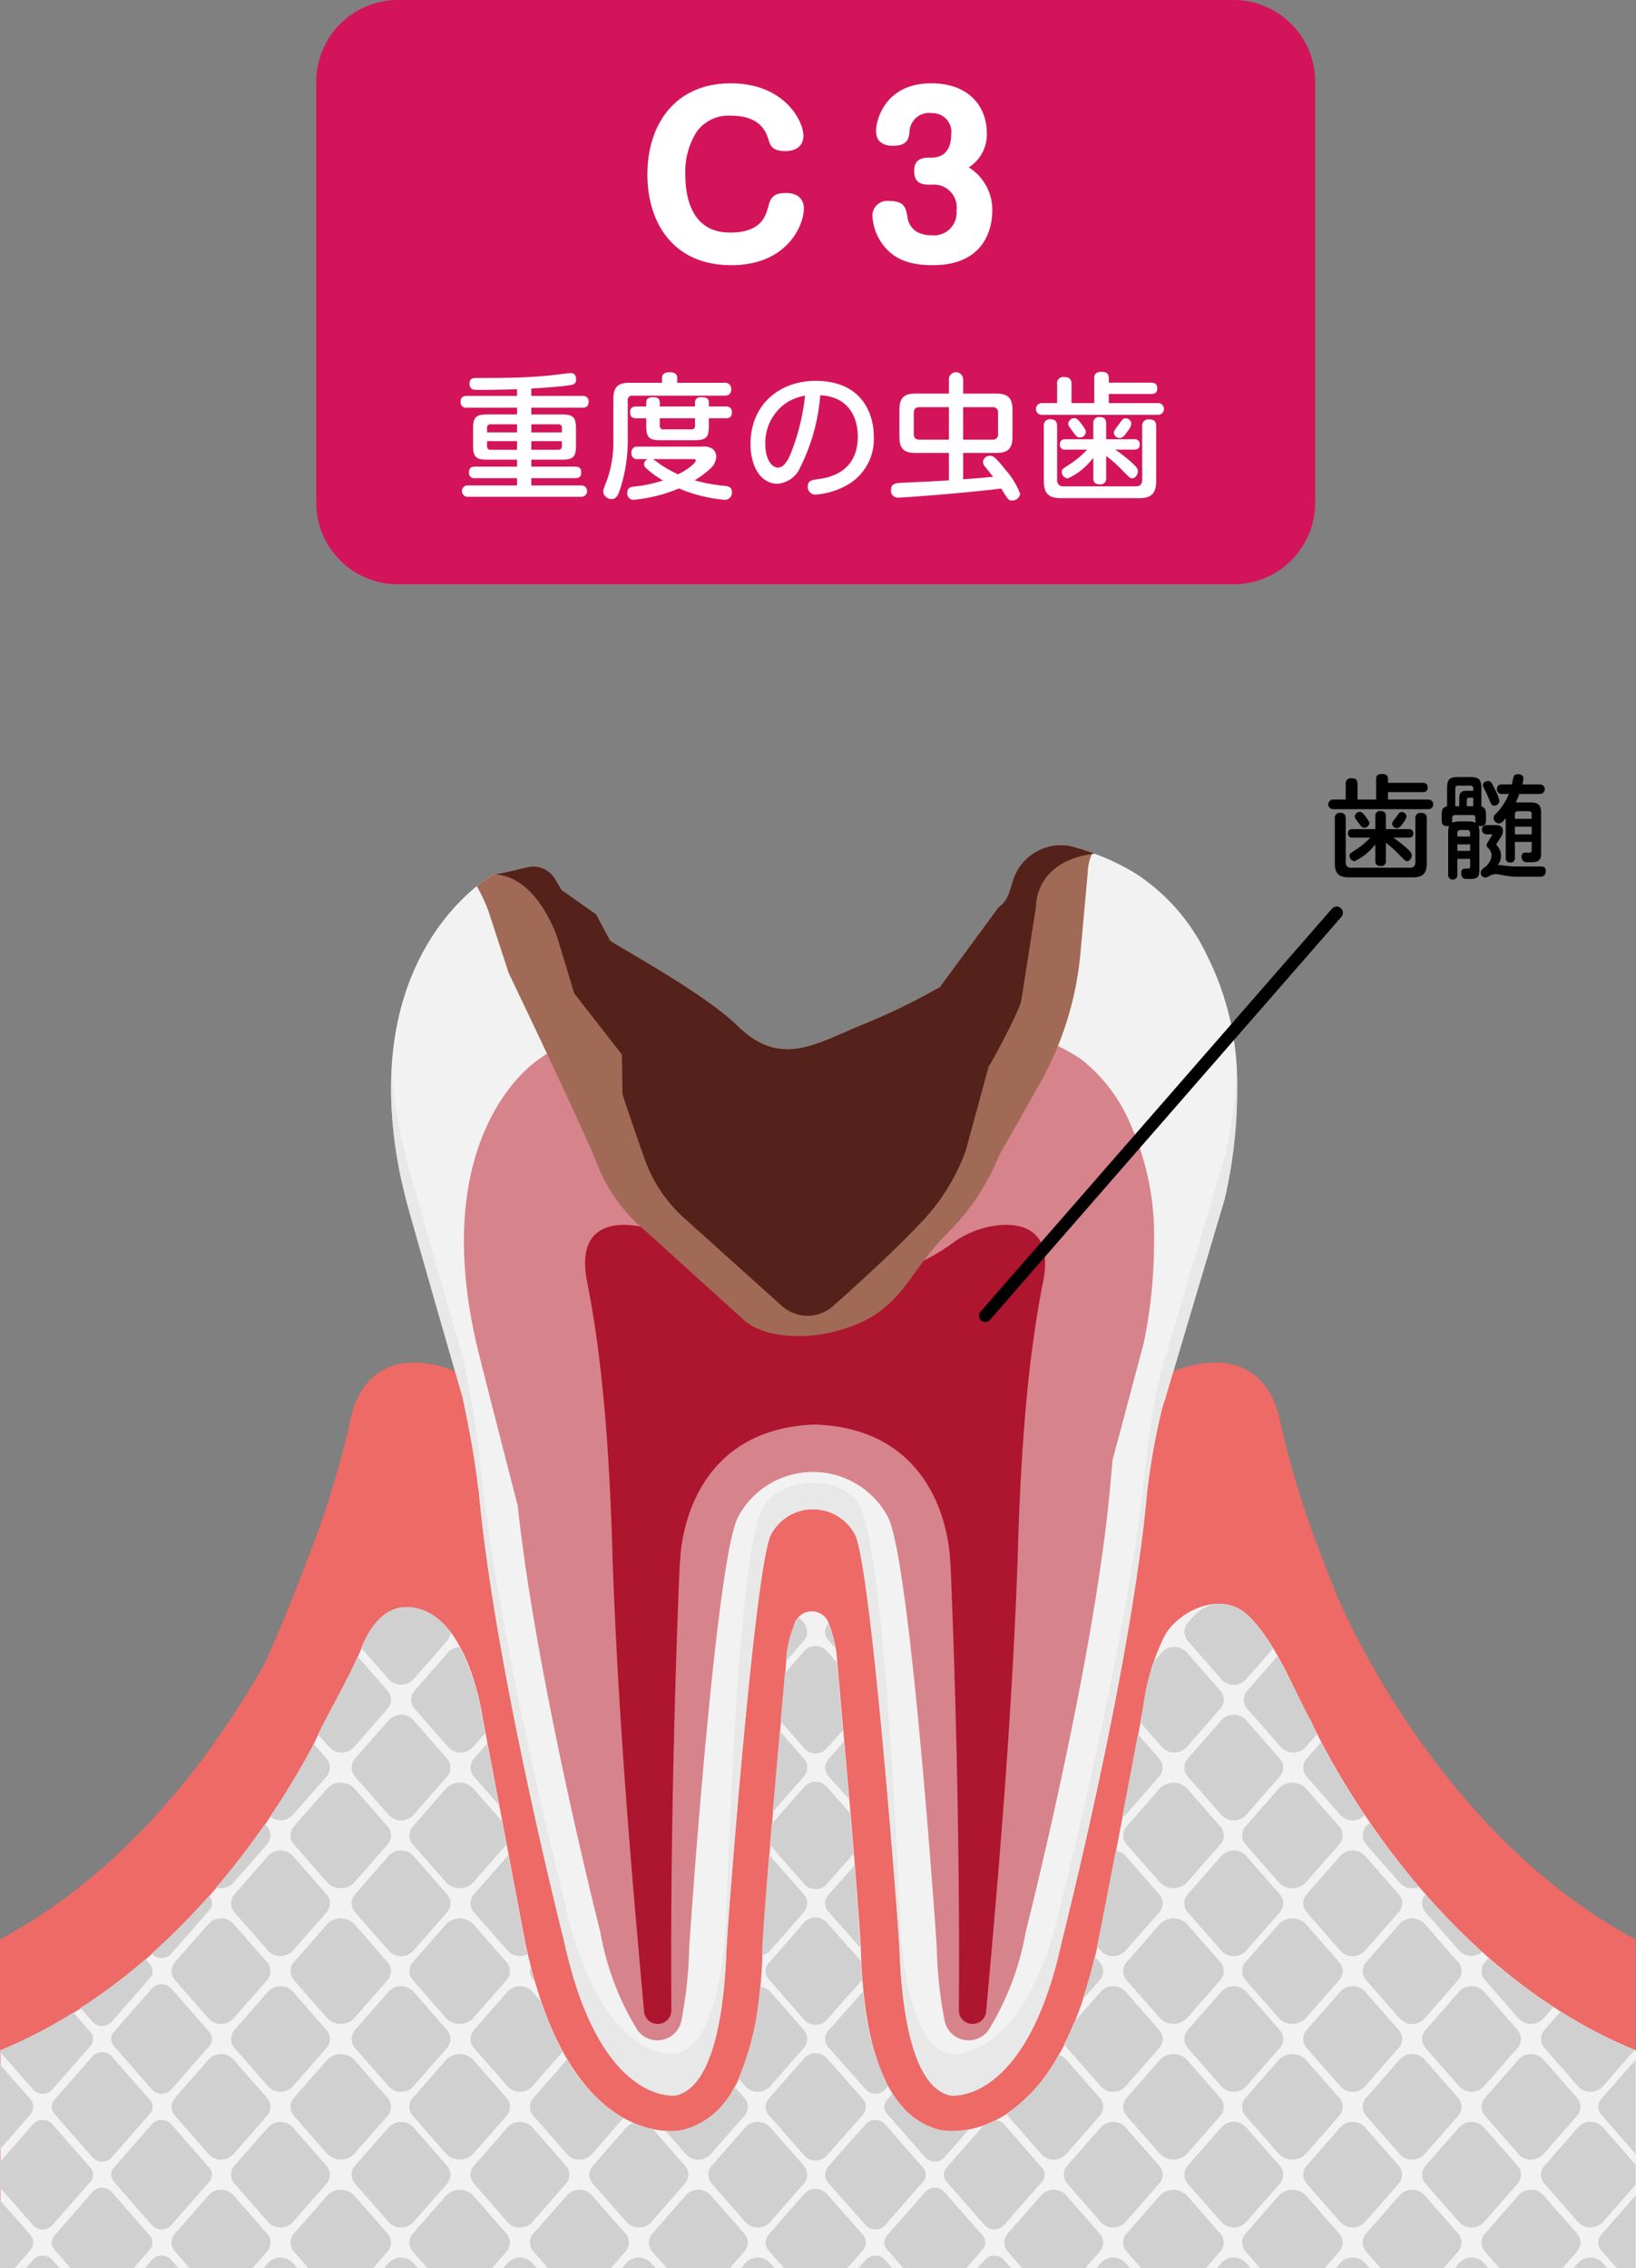 <svg xmlns="http://www.w3.org/2000/svg" width="159.674" height="221.398" viewBox="0 0 159.674 221.398"><rect x="0" y="0" width="159.674" height="221.398" fill="#808080" stroke="none"/><defs><style>.cls-1{fill:#f2f2f2;}.cls-2{fill:#ed6a67;}.cls-3{fill:#e8e8e8;}.cls-4{fill:#d0d0d0;}.cls-5{fill:#d7838b;}.cls-6{fill:#ae152e;}.cls-7{fill:#a16a56;}.cls-8{fill:#54221a;}.cls-9{fill:#d4145a;}.cls-10{fill:#fff;}</style></defs><title>アセット 3</title><g id="レイヤー_2" data-name="レイヤー 2"><g id="header"><path class="cls-1" d="M117.773,93.193a19.375,19.375,0,0,0-6.849-7.878,22.479,22.479,0,0,0-4.095-1.99h-0l-.011-.004c-.481-.179-.962-.354-1.45-.502-.066-.02-.128-.036-.193-.053-.221-.065-.445-.115-.667-.174A4.902,4.902,0,0,0,98.854,85.973l-.385,1.229A2.919,2.919,0,0,1,97.439,88.578l-5.703,7.762a63.171,63.171,0,0,1-7.757,3.746c-4.706,1.99-7.92,4.038-12.037,0-3.329-3.264-12.259-8.029-12.404-8.3l-1.365-2.553L54.819,86.87l-.653-1.086a2.465,2.465,0,0,0-2.604-1.154c-.865.178-2.125.541-3.586.777l-.005.052c-1.84,1.14-13.787,9.497-8.439,31.212-.043.126,4.955,17.445,5.613,19.721h-0s1.119,5.065,1.548,9.071l.021-.021C48.278,162.866,55.027,189.362,55.027,189.362c3.511,16.299,10.951,15.17,10.951,15.17,3.868-.898,4.75-9.044,4.936-14.339.064-1.825,2.759-37.441,4.346-40.418a4.631,4.631,0,0,1,8.177,0c1.587,2.977,4.282,38.593,4.346,40.418.185,5.295,1.068,13.441,4.936,14.339,0,0,7.44,1.128,10.951-15.17,0,0,6.744-26.478,8.312-43.902l.003.003a68.174,68.174,0,0,1,1.495-8.204c.136-.399.212-.616.212-.616l5.822-19.573a46.885,46.885,0,0,0,1.227-10.703A27.66,27.66,0,0,0,117.773,93.193Z"/><path class="cls-2" d="M159.086,221.398h.552V189.298c-18.612-9.933-27.937-30.68-29.281-33.861-.378-.96-.76-1.918-1.121-2.884a92.862,92.862,0,0,1-4.192-13.331c-1.671-9.397-10.526-5.367-10.526-5.367l-.829,2.788s-.075.217-.212.616a68.191,68.191,0,0,0-1.495,8.204l-.003-.003c-1.568,17.425-8.312,43.902-8.312,43.902-3.511,16.299-10.951,15.171-10.951,15.171-3.868-.899-4.75-9.045-4.935-14.34-.064-1.824-2.759-37.441-4.346-40.418a4.631,4.631,0,0,0-8.177,0c-1.587,2.977-4.282,38.593-4.346,40.418-.185,5.295-1.068,13.441-4.936,14.34,0,0-7.44,1.128-10.951-15.171,0,0-6.749-26.496-8.314-43.921l-.021.021c-.429-4.006-1.548-9.071-1.548-9.071H45.144c-.119-.413-.383-1.326-.732-2.537,0,0-8.679-4.03-10.35,5.367a92.861,92.861,0,0,1-4.192,13.331c-1.216,3.26-2.543,6.473-3.951,9.65C21.553,170.02,13.067,182.325,0,189.298v32.1H159.086Z"/><path class="cls-1" d="M159.674,221.398v-21.265c-21.576-8.813-31.889-32.498-31.889-32.498l-.041.456c-.076-.186-.148-.374-.225-.56-1.209-2.921-3.435-7.849-5.852-9.986-2.591-2.291-6.746-.269-8.039,2.199a21.576,21.576,0,0,0-2.063,7.086c-2.193,11.587-4.239,22.221-4.481,23.238C103.558,206.26,95.993,208.009,92.904,208.009a5.608,5.608,0,0,1-.869-.061l-.134-.02-.132-.03c-7.194-1.671-7.615-13.768-7.755-17.779-.087-1.953-.595-8.475-1.151-14.861l-1.212-13.812-.06-.452a14.562,14.562,0,0,0-.726-2.618,1.769,1.769,0,0,0-3.275.001,14.559,14.559,0,0,0-.726,2.618l-.06.451-1.212,13.812c-.561,6.37-1.07,12.888-1.157,14.875-.139,3.98-.563,16.093-7.749,17.763l-.142.032-.144.023a5.841,5.841,0,0,1-.854.057c-3.089,0-10.653-1.749-14.203-18.042-.1-.421-.103-.503-4.248-22.376,0,0-1.292-9.285-6.262-10.574-2.954-.766-4.624,1.543-5.581,3.939-1.231,3.082-3.375,6.466-4.768,9.586-3.515,6.595-13.509,22.674-30.447,29.592v21.265Z"/><path class="cls-3" d="M119.512,113.018l-5.822,19.573s-.075.217-.212.616a68.191,68.191,0,0,0-1.495,8.204l-.003-.003c-1.568,17.424-8.312,43.902-8.312,43.902C100.158,201.609,92.718,200.481,92.718,200.481c-3.868-.899-4.75-9.045-4.935-14.34-.064-1.824-1.382-33.803-3.803-38.994-1.568-3.363-7.897-3.116-9.607.177-2.407,4.634-3.395,36.993-3.459,38.817-.185,5.295-1.068,13.441-4.936,14.34,0,0-7.44,1.128-10.951-15.171,0,0-6.749-26.496-8.314-43.921l-.021.021c-.429-4.006-1.548-9.071-1.548-9.071H45.144c-.657-2.276-5.656-19.595-5.613-19.721a45.703,45.703,0,0,1-1.303-8.485,41.816,41.816,0,0,0,1.303,12.537c-.043.126,4.955,17.445,5.613,19.721h-0s1.119,5.065,1.548,9.071l.021-.021c1.565,17.424,8.314,43.921,8.314,43.921,3.511,16.299,10.951,15.171,10.951,15.171,3.868-.899,4.75-9.045,4.936-14.34.064-1.824,2.759-37.441,4.346-40.418a4.631,4.631,0,0,1,8.177,0c1.587,2.977,4.282,38.593,4.346,40.418.185,5.295,1.068,13.441,4.935,14.34,0,0,7.44,1.128,10.951-15.171,0,0,6.744-26.478,8.312-43.902l.003.003a68.191,68.191,0,0,1,1.495-8.204c.136-.399.212-.616.212-.616l5.822-19.573a46.886,46.886,0,0,0,1.227-10.704c.003-.655-.016-1.289-.047-1.909A48.768,48.768,0,0,1,119.512,113.018Z"/><path class="cls-4" d="M95.898,219.574a1.024,1.024,0,0,0,0-1.37L92.173,213.951a1.268,1.268,0,0,0-1.868,0l-3.725,4.252a1.024,1.024,0,0,0,0,1.37l1.598,1.824h6.122Z"/><path class="cls-4" d="M86.317,205.642a1.037,1.037,0,0,0,.263.685l3.725,4.252a1.259,1.259,0,0,0,1.193.385,1.208,1.208,0,0,0,.675-.385l2.408-2.749a8.907,8.907,0,0,1-1.712.171,5.608,5.608,0,0,1-.869-.061l-.134-.02L91.734,207.891a7.483,7.483,0,0,1-4.625-3.538l-.529.604A1.037,1.037,0,0,0,86.317,205.642Z"/><path class="cls-4" d="M86.37,220.572a1.268,1.268,0,0,0-1.868,0l-.732.826h3.323Z"/><path class="cls-4" d="M97.975,220.572a1.268,1.268,0,0,0-1.868,0l-.724.826h3.315Z"/><path class="cls-4" d="M109.852,220.882a1.638,1.638,0,0,0-2.412,0l-.452.516h3.315Z"/><path class="cls-4" d="M119.098,219.773a1.322,1.322,0,0,0,0-1.769l-3.279-3.742a1.853,1.853,0,0,0-2.577,0l-3.279,3.742a1.322,1.322,0,0,0,0,1.769l1.423,1.625h6.288Z"/><path class="cls-4" d="M107.328,219.773a1.322,1.322,0,0,0,0-1.769l-3.279-3.742a1.638,1.638,0,0,0-2.412,0L98.359,218.004a1.322,1.322,0,0,0,0,1.769l1.423,1.625h6.122Z"/><path class="cls-4" d="M84.197,219.684a1.188,1.188,0,0,0,0-1.59l-3.519-3.971a1.471,1.471,0,0,0-2.167,0l-3.479,3.971a1.188,1.188,0,0,0,0,1.59l1.502,1.714h6.144Z"/><path class="cls-4" d="M75.164,220.882a1.638,1.638,0,0,0-2.412,0l-.452.516h3.315Z"/><path class="cls-4" d="M156.436,220.882a1.638,1.638,0,0,0-2.412,0l-.452.516h3.315Z"/><path class="cls-4" d="M72.64,219.773a1.322,1.322,0,0,0,0-1.769l-3.279-3.742a1.637,1.637,0,0,0-2.412,0l-3.279,3.742a1.322,1.322,0,0,0,0,1.769l1.423,1.625h6.122Z"/><path class="cls-4" d="M103.822,212.265a1.312,1.312,0,0,0,.136.569,1.382,1.382,0,0,0,.203.316l.406.464,2.872,3.279a1.638,1.638,0,0,0,2.412,0l2.872-3.279.406-.464a1.322,1.322,0,0,0,0-1.769l-3.279-3.742a1.638,1.638,0,0,0-2.412,0l-3.279,3.742A1.338,1.338,0,0,0,103.822,212.265Z"/><path class="cls-4" d="M80.834,211.47a1.208,1.208,0,0,0-.127.21,1.048,1.048,0,0,0-.086.142c-.007.017-.015.034-.021.051a1.133,1.133,0,0,0,.121,1.002,1.194,1.194,0,0,0,.112.185l3.669,4.142a1.268,1.268,0,0,0,1.868,0l3.725-4.252a1.024,1.024,0,0,0,0-1.37l-3.725-4.252a1.268,1.268,0,0,0-1.868,0l-.857.979v-.045Z"/><path class="cls-4" d="M105.689,202.886l-1.639-1.871a1.53,1.53,0,0,0-.739-.448,16.081,16.081,0,0,1-5.079,5.747,1.335,1.335,0,0,0,.128.212l3.279,3.742a1.637,1.637,0,0,0,2.412,0l3.279-3.742a1.322,1.322,0,0,0,0-1.769Z"/><path class="cls-4" d="M121.622,216.892l3.279-3.742a1.322,1.322,0,0,0,0-1.769l-3.279-3.742a1.638,1.638,0,0,0-2.412,0l-3.279,3.742a1.322,1.322,0,0,0,0,1.769l2.872,3.278.406.464v0A1.638,1.638,0,0,0,121.622,216.892Z"/><path class="cls-4" d="M133.226,220.882a1.638,1.638,0,0,0-2.412,0l-.452.516h3.315Z"/><path class="cls-4" d="M130.815,207.638l-3.279,3.742a1.338,1.338,0,0,0-.34.885,1.319,1.319,0,0,0,.185.669l.006.012a1.42,1.42,0,0,0,.149.203l3.278,3.742a1.638,1.638,0,0,0,2.412,0l3.279-3.742a1.322,1.322,0,0,0,0-1.769l-3.279-3.742A1.638,1.638,0,0,0,130.815,207.638Z"/><path class="cls-4" d="M142.307,219.773a1.322,1.322,0,0,0,0-1.769l-2.872-3.279-.406-.464a1.638,1.638,0,0,0-2.412,0l-3.279,3.742a1.322,1.322,0,0,0,0,1.769l1.423,1.625H140.884Z"/><path class="cls-4" d="M137.489,200.518a1.61,1.61,0,0,0-.51.205,1.497,1.497,0,0,0-.338.269c-.007.008-.017.013-.024.022h-0l-3.279,3.742a1.322,1.322,0,0,0,0,1.769l3.279,3.742a1.632,1.632,0,0,0,1.762.428,1.57,1.57,0,0,0,.205-.09,1.503,1.503,0,0,0,.445-.338l3.278-3.742a1.322,1.322,0,0,0,0-1.769l-1.639-1.871-1.639-1.871a1.596,1.596,0,0,0-1.206-.53A1.701,1.701,0,0,0,137.489,200.518Z"/><path class="cls-4" d="M153.912,219.773a1.322,1.322,0,0,0,0-1.769l-3.279-3.742a1.637,1.637,0,0,0-2.412,0l-3.279,3.742a1.322,1.322,0,0,0,0,1.769l1.423,1.625h6.122Z"/><path class="cls-4" d="M144.831,220.882a1.638,1.638,0,0,0-2.412,0l-.452.516h3.315Z"/><path class="cls-4" d="M142.419,194.392l-3.279,3.742a1.322,1.322,0,0,0,0,1.769l3.279,3.743 0.0 0c.007.008.017.014.024.022a1.495,1.495,0,0,0,.338.269,1.593,1.593,0,0,0,.434.182,1.685,1.685,0,0,0,.41.057,1.595,1.595,0,0,0,1.206-.53l3.279-3.743a1.381,1.381,0,0,0,.255-.422,1.304,1.304,0,0,0,.085-.463,1.338,1.338,0,0,0-.34-.885l-3.279-3.742A1.637,1.637,0,0,0,142.419,194.392Z"/><path class="cls-4" d="M130.703,219.773a1.322,1.322,0,0,0,0-1.769l-3.279-3.742a1.853,1.853,0,0,0-2.577,0l-3.278,3.742a1.322,1.322,0,0,0,0,1.769l1.423,1.625h6.288Z"/><path class="cls-4" d="M144.943,193.283l3.279,3.742a1.637,1.637,0,0,0,2.412,0l.987-1.127a55.917,55.917,0,0,1-6.321-4.795l-.357.407a1.326,1.326,0,0,0,0,1.772Z"/><path class="cls-4" d="M121.622,220.882a1.638,1.638,0,0,0-2.412,0l-.452.516h3.315Z"/><path class="cls-4" d="M144.831,207.638a1.638,1.638,0,0,0-2.412,0l-3.279,3.742a1.338,1.338,0,0,0-.34.885,1.318,1.318,0,0,0,.185.669l.006.012a1.419,1.419,0,0,0,.149.203l2.815,3.213.464.529 0.0 0a1.637,1.637,0,0,0,2.412,0l3.279-3.742a1.378,1.378,0,0,0,.218-.346,1.308,1.308,0,0,0,.118-.496c0-.014.004-.028.004-.043a1.338,1.338,0,0,0-.34-.885Z"/><path class="cls-4" d="M150.633,210.269l3.279-3.742a1.322,1.322,0,0,0,0-1.769l-1.639-1.871-1.639-1.871a1.56,1.56,0,0,0-.872-.497,1.702,1.702,0,0,0-.668,0,1.56,1.56,0,0,0-.872.497l-1.639,1.871-1.639,1.871a1.322,1.322,0,0,0,0,1.769l3.279,3.742A1.637,1.637,0,0,0,150.633,210.269Z"/><path class="cls-4" d="M63.559,220.882a1.638,1.638,0,0,0-2.412,0l-.452.516h3.315Z"/><path class="cls-4" d="M92.119,212.265l.002.016a1.016,1.016,0,0,0,.107.429,1.066,1.066,0,0,0,.124.197c.011.014.019.029.031.042l3.725,4.252a1.268,1.268,0,0,0,1.868,0l3.725-4.252a1.073,1.073,0,0,0,.197-.327,1.023,1.023,0,0,0,.049-.177,1.012,1.012,0,0,0,.016-.181,1.037,1.037,0,0,0-.263-.685l-3.264-3.725-.462-.527h-0a1.212,1.212,0,0,0-.828-.389,10.35,10.35,0,0,1-1.126.488l-3.638,4.153A1.037,1.037,0,0,0,92.119,212.265Z"/><path class="cls-4" d="M133.338,180.036l3.279,3.742a1.641,1.641,0,0,0,1.869.391,76.845,76.845,0,0,1-4.813-6.285l-.335.382a1.322,1.322,0,0,0,0,1.769Z"/><path class="cls-4" d="M5.099,217.203l3.725-4.252a1.024,1.024,0,0,0,0-1.37l-3.725-4.252a1.268,1.268,0,0,0-1.868,0L0,211.016v2.499l3.231,3.688A1.268,1.268,0,0,0,5.099,217.203Z"/><path class="cls-4" d="M26.056,219.773a1.322,1.322,0,0,0,0-1.769l-3.279-3.742a1.637,1.637,0,0,0-2.412,0l-3.279,3.742a1.322,1.322,0,0,0,0,1.769l1.423,1.625h6.122Z"/><path class="cls-4" d="M22.522,184.01a1.502,1.502,0,0,0,.256-.232l3.279-3.742a1.322,1.322,0,0,0,0-1.769l-.203-.232a76.555,76.555,0,0,1-4.768,6.201A1.665,1.665,0,0,0,22.522,184.01Z"/><path class="cls-4" d="M154.024,207.638l-3.278,3.742a1.322,1.322,0,0,0,0,1.769l2.872,3.278.406.464 0.0 0a1.638,1.638,0,0,0,2.412,0l3.203-3.656v-1.943l-2.796-3.192-.406-.464v-0A1.638,1.638,0,0,0,154.024,207.638Z"/><path class="cls-4" d="M52.184,193.416q-.198-.683-.386-1.409a1.307,1.307,0,0,0-.071.389,1.338,1.338,0,0,0,.34.886Z"/><path class="cls-4" d="M142.419,190.402a1.62,1.62,0,0,0,2.236.126,66.485,66.485,0,0,1-5.529-5.616,1.315,1.315,0,0,0,.014,1.748Z"/><path class="cls-4" d="M16.703,190.712l3.725-4.252a1.027,1.027,0,0,0,0-1.373l-.035-.04a66.39,66.39,0,0,1-5.591,5.627l.033.037A1.268,1.268,0,0,0,16.703,190.712Z"/><path class="cls-4" d="M35.257,160.847l2.682,3.061a1.638,1.638,0,0,0,2.412,0l3.278-3.742a1.334,1.334,0,0,0,.331-.836,5.912,5.912,0,0,0-3.163-2.322C37.883,156.253,36.22,158.488,35.257,160.847Z"/><path class="cls-4" d="M3.231,218.889a1.203,1.203,0,0,0-.305-.795L0,214.754v6.644H1.423l1.502-1.714A1.203,1.203,0,0,0,3.231,218.889Z"/><path class="cls-4" d="M78.442,160.166a1.322,1.322,0,0,0,0-1.769l-.501-.572a8.803,8.803,0,0,0-1.113,3.165c-.028.151-.046.296-.06.449l-.062.709Z"/><path class="cls-4" d="M111.285,168.108l2.123,2.423a1.637,1.637,0,0,0,2.412,0l3.279-3.742a1.322,1.322,0,0,0,0-1.769l-3.279-3.742a1.637,1.637,0,0,0-2.412,0l-.84.959a25.526,25.526,0,0,0-1.039,4.586C111.447,167.254,111.366,167.68,111.285,168.108Z"/><path class="cls-4" d="M80.834,160.077l.698.788a14.481,14.481,0,0,0-.67-2.41l-.028.032a1.232,1.232,0,0,0-.233.402,1.001,1.001,0,0,0,0,.786A1.231,1.231,0,0,0,80.834,160.077Z"/><path class="cls-4" d="M115.932,160.166l3.279,3.742a1.603,1.603,0,0,0,2.412,0l2.628-3a14.824,14.824,0,0,0-2.619-3.371,3.935,3.935,0,0,0-2.35-.984,3.432,3.432,0,0,0-2.802,1.219l-.547.624A1.342,1.342,0,0,0,115.932,160.166Z"/><path class="cls-4" d="M71.685,203.667a7.807,7.807,0,0,1-5.035,4.223l-.142.032-.144.023a5.843,5.843,0,0,1-.854.057c-.174,0-.363-.007-.564-.02l2.004,2.288a1.637,1.637,0,0,0,2.412,0l3.279-3.742a1.322,1.322,0,0,0,0-1.769Z"/><path class="cls-4" d="M57.529,212.265a1.318,1.318,0,0,0,.185.669l.006.012a1.414,1.414,0,0,0,.149.203l2.815,3.213.464.529 0.0 0a1.637,1.637,0,0,0,2.412,0l3.279-3.742a1.378,1.378,0,0,0,.218-.346,1.306,1.306,0,0,0,.118-.496c0-.014.004-.028.004-.043a1.338,1.338,0,0,0-.34-.885l-3.126-3.568a9.823,9.823,0,0,1-1.883-.598,1.508,1.508,0,0,0-.681.424L57.869,211.381A1.338,1.338,0,0,0,57.529,212.265Z"/><path class="cls-4" d="M51.727,205.642a1.338,1.338,0,0,0,.34.885L55.345,210.269a1.632,1.632,0,0,0,1.762.428,1.575,1.575,0,0,0,.265-.124,1.341,1.341,0,0,0,.385-.304l3.097-3.535a15.113,15.113,0,0,1-5.508-5.719l-0.0 0-3.279,3.742A1.339,1.339,0,0,0,51.727,205.642Z"/><path class="cls-4" d="M61.036,219.773a1.322,1.322,0,0,0,0-1.769l-2.872-3.279-.406-.464h-0a1.637,1.637,0,0,0-2.412,0l-3.279,3.742a1.322,1.322,0,0,0,0,1.769l1.423,1.625h6.122Z"/><path class="cls-4" d="M51.955,220.882a1.638,1.638,0,0,0-2.412,0l-.452.516h3.315Z"/><path class="cls-4" d="M49.543,207.638l-3.279,3.742a1.339,1.339,0,0,0-.34.885,1.319,1.319,0,0,0,.185.669l.006.012a1.419,1.419,0,0,0,.149.203l3.279,3.742a1.638,1.638,0,0,0,2.412,0l3.278-3.742a1.322,1.322,0,0,0,0-1.769L51.955,207.638A1.638,1.638,0,0,0,49.543,207.638Z"/><path class="cls-4" d="M72.752,207.638l-3.279,3.742a1.322,1.322,0,0,0,0,1.769l2.872,3.278.406.464v0a1.638,1.638,0,0,0,2.412,0l3.279-3.742a1.322,1.322,0,0,0,0-1.769l-2.872-3.278-.406-.464v-0A1.638,1.638,0,0,0,72.752,207.638Z"/><path class="cls-4" d="M22.55,212.265a1.312,1.312,0,0,0,.136.569,1.383,1.383,0,0,0,.203.316l.406.464,2.872,3.279a1.638,1.638,0,0,0,2.412,0l2.872-3.279.406-.464a1.322,1.322,0,0,0,0-1.769l-3.278-3.742a1.638,1.638,0,0,0-2.412,0l-3.279,3.742A1.338,1.338,0,0,0,22.55,212.265Z"/><path class="cls-4" d="M37.826,219.773a1.322,1.322,0,0,0,0-1.769l-3.278-3.742a1.853,1.853,0,0,0-2.577,0l-3.278,3.742a1.322,1.322,0,0,0,0,1.769l1.423,1.625H36.403Z"/><path class="cls-4" d="M28.58,220.882a1.638,1.638,0,0,0-2.412,0l-.452.516h3.315Z"/><path class="cls-4" d="M24.417,202.886l-1.639-1.871a1.56,1.56,0,0,0-.872-.497,1.701,1.701,0,0,0-.668,0,1.56,1.56,0,0,0-.872.497l-1.639,1.871-1.639,1.871a1.322,1.322,0,0,0,0,1.769l3.279,3.742a1.637,1.637,0,0,0,2.412,0l3.279-3.742a1.322,1.322,0,0,0,0-1.769Z"/><path class="cls-4" d="M49.431,219.773a1.322,1.322,0,0,0,0-1.769l-3.279-3.742a1.853,1.853,0,0,0-2.577,0l-3.279,3.742a1.322,1.322,0,0,0,0,1.769l1.423,1.625h6.288Z"/><path class="cls-4" d="M40.35,220.882a1.638,1.638,0,0,0-2.412,0l-.452.516h3.315Z"/><path class="cls-4" d="M40.35,216.892l3.278-3.742a1.322,1.322,0,0,0,0-1.769L40.35,207.638a1.638,1.638,0,0,0-2.412,0l-3.279,3.742a1.322,1.322,0,0,0,0,1.769l2.872,3.278.406.464v0A1.638,1.638,0,0,0,40.35,216.892Z"/><path class="cls-4" d="M31.97,201.015l-3.278,3.742a1.322,1.322,0,0,0,0,1.769l3.278,3.742a1.853,1.853,0,0,0,2.577,0l3.278-3.742a1.322,1.322,0,0,0,0-1.769l-3.278-3.743a1.853,1.853,0,0,0-2.577,0Z"/><path class="cls-4" d="M124.847,174.524l-3.278,3.742a1.322,1.322,0,0,0,0,1.769l3.278,3.742a1.853,1.853,0,0,0,2.577 0l3.279-3.742a1.322,1.322,0,0,0,0-1.769l-3.279-3.742a1.853,1.853,0,0,0-2.577,0Z"/><path class="cls-4" d="M121.622,167.901a1.637,1.637,0,0,0-2.412,0l-3.279,3.742a1.322,1.322,0,0,0,0,1.769l2.872,3.279.406.464v0a1.638,1.638,0,0,0,2.412,0l3.279-3.742a1.322,1.322,0,0,0,0-1.769Z"/><path class="cls-4" d="M5.308,218.203a1.024,1.024,0,0,0,0,1.37L6.906,221.398h6.122l1.598-1.824a1.024,1.024,0,0,0,0-1.37L10.901,213.951a1.268,1.268,0,0,0-1.868,0Z"/><path class="cls-4" d="M127.197,172.528a1.319,1.319,0,0,0,.185.669l.006.012a1.421,1.421,0,0,0,.149.203l3.278,3.742a1.634,1.634,0,0,0,2.38.023,76.386,76.386,0,0,1-4.26-7.131l-1.399,1.597A1.339,1.339,0,0,0,127.197,172.528Z"/><path class="cls-4" d="M80.707,171.943a1.048,1.048,0,0,0-.086.142c-.007.017-.015.034-.021.051a1.133,1.133,0,0,0,.121,1.002,1.194,1.194,0,0,0,.112.185l2.025,2.286q-.016-.179-.031-.358l-.462-5.266-1.532,1.748A1.208,1.208,0,0,0,80.707,171.943Z"/><path class="cls-4" d="M78.511,174.385l-3.195,3.647c-.059.689-.116,1.372-.172,2.042l3.367,3.844a1.472,1.472,0,0,0,2.167,0l.158-.181,2.471-2.788c-.105-1.281-.216-2.619-.332-3.97l-2.298-2.594A1.471,1.471,0,0,0,78.511,174.385Z"/><path class="cls-4" d="M113.242,174.524l-3.279,3.742a1.322,1.322,0,0,0,0,1.769l3.279,3.742a1.853,1.853,0,0,0,2.577,0l3.279-3.742a1.322,1.322,0,0,0,0-1.769l-3.279-3.742a1.853,1.853,0,0,0-2.577,0Z"/><path class="cls-4" d="M111.062,169.283c-.54,2.848-1.063,5.596-1.545,8.113a1.456,1.456,0,0,0,.334-.241l2.872-3.279.406-.464a1.322,1.322,0,0,0,0-1.769Z"/><path class="cls-4" d="M40.35,181.145a1.638,1.638,0,0,0-2.412,0l-3.279,3.743a1.326,1.326,0,0,0,0,1.772l3.279,3.742a1.637,1.637,0,0,0,2.412,0l3.279-3.742a1.325,1.325,0,0,0,0-1.772Z"/><path class="cls-4" d="M43.575,187.771l-3.279,3.742a1.322,1.322,0,0,0,0,1.769l3.279,3.742a1.853,1.853,0,0,0,2.577-.003L49.431,193.28a1.322,1.322,0,0,0,0-1.769l-3.279-3.742a1.853,1.853,0,0,0-2.577.003Z"/><path class="cls-4" d="M31.97,187.771l-3.278,3.742a1.322,1.322,0,0,0,0,1.769l3.278,3.742a1.853,1.853,0,0,0,2.577-.003L37.826,193.28a1.322,1.322,0,0,0,0-1.769l-3.278-3.742a1.853,1.853,0,0,0-2.577.003Z"/><path class="cls-4" d="M5.308,204.957a1.023,1.023,0,0,0,0,1.37l3.725,4.252a1.259,1.259,0,0,0,1.193.385,1.208,1.208,0,0,0,.675-.385L14.626,206.327a1.024,1.024,0,0,0,0-1.37L10.901,200.705a1.268,1.268,0,0,0-1.868,0Z"/><path class="cls-4" d="M10.901,197.335,14.626,193.083a1.027,1.027,0,0,0,0-1.373l-.429-.49a55.748,55.748,0,0,1-6.345,4.767l1.181,1.348A1.268,1.268,0,0,0,10.901,197.335Z"/><path class="cls-4" d="M28.58,181.145a1.638,1.638,0,0,0-2.412,0l-3.279,3.743a1.326,1.326,0,0,0,0,1.772l3.279,3.742a1.637,1.637,0,0,0,2.412,0l3.278-3.742a1.325,1.325,0,0,0,0-1.772Z"/><path class="cls-4" d="M5.822,221.398l-.724-.826a1.268,1.268,0,0,0-1.868,0l-.724.826Z"/><path class="cls-4" d="M45.925,185.773a1.338,1.338,0,0,0,.34.886L49.543,190.402a1.627,1.627,0,0,0,1.945.337c-.06-.26-.122-.512-.181-.78-.073-.306-.096-.441-1.69-8.867-.022.022-.053.029-.074.053l-3.279,3.743A1.338,1.338,0,0,0,45.925,185.773Z"/><path class="cls-4" d="M76.107,168.978l-.551,6.273q-.071.809-.141,1.617l3.027-3.455a1.322,1.322,0,0,0,0-1.769Z"/><path class="cls-4" d="M121.734,165.02a1.322,1.322,0,0,0,0,1.769l3.279,3.742a1.637,1.637,0,0,0,2.412,0l1.109-1.266c-.523-1.038-.785-1.638-.785-1.638s-1.92-3.938-3.07-5.969Z"/><path class="cls-4" d="M78.511,161.138l-1.907,2.177-.413,4.707,2.32,2.649a1.472,1.472,0,0,0,2.167,0l1.59-1.795-.579-6.597-1.011-1.141A1.472,1.472,0,0,0,78.511,161.138Z"/><path class="cls-4" d="M32.136,170.532a1.637,1.637,0,0,0,2.412,0l3.278-3.742a1.322,1.322,0,0,0,0-1.769l-2.926-3.34c-1.076,2.466-2.629,5.089-3.862,7.598Z"/><path class="cls-4" d="M2.925,206.437a1.188,1.188,0,0,0,0-1.59L0,201.508v8.269Z"/><path class="cls-4" d="M43.741,161.278l-3.279,3.742a1.322,1.322,0,0,0,0,1.769l3.279,3.742a1.637,1.637,0,0,0,2.412,0l1.204-1.375c-.098-.515-.196-1.033-.298-1.575a23.292,23.292,0,0,0-2.187-6.819A1.578,1.578,0,0,0,43.741,161.278Z"/><path class="cls-4" d="M43.575,174.524l-3.279,3.742a1.322,1.322,0,0,0,0,1.769l3.279,3.742a1.853,1.853,0,0,0,2.577 0l3.267-3.729c-.135-.711-.278-1.47-.434-2.291l-2.833-3.234a1.853,1.853,0,0,0-2.577,0Z"/><path class="cls-4" d="M5.099,203.956l3.725-4.252a1.024,1.024,0,0,0,0-1.37l-1.67-1.906A47.548,47.548,0,0,1,0,200.125v.143l3.231,3.688A1.268,1.268,0,0,0,5.099,203.956Z"/><path class="cls-4" d="M40.35,167.901a1.637,1.637,0,0,0-2.412,0l-3.279,3.742a1.322,1.322,0,0,0,0,1.769l2.872,3.279.406.464v0a1.638,1.638,0,0,0,2.412,0l3.278-3.742a1.322,1.322,0,0,0,0-1.769Z"/><path class="cls-4" d="M45.925,172.528a1.319,1.319,0,0,0,.185.669l.006.012a1.42,1.42,0,0,0,.149.203l2.422,2.765c-.333-1.757-.711-3.753-1.137-6.001l-1.285,1.467A1.339,1.339,0,0,0,45.925,172.528Z"/><path class="cls-4" d="M31.97,174.524l-3.278,3.742a1.322,1.322,0,0,0,0,1.769l3.278,3.742a1.853,1.853,0,0,0,2.577,0l3.278-3.742a1.322,1.322,0,0,0,0-1.769l-3.278-3.742a1.853,1.853,0,0,0-2.577,0Z"/><path class="cls-4" d="M30.6,170.207c-.05.108-.105.218-.153.326a77.56,77.56,0,0,1-4.085,6.762,1.619,1.619,0,0,0,2.218-.14l2.872-3.279.406-.464a1.322,1.322,0,0,0,0-1.769Z"/><path class="cls-4" d="M136.617,187.768l-3.279,3.742a1.326,1.326,0,0,0,0,1.772l3.279,3.742a1.638,1.638,0,0,0,2.412,0l3.278-3.742a1.325,1.325,0,0,0,0-1.772l-3.278-3.742A1.638,1.638,0,0,0,136.617,187.768Z"/><path class="cls-4" d="M78.511,200.875l-3.479,3.971a1.188,1.188,0,0,0,0,1.59l1.74,1.986,1.74,1.986a1.369,1.369,0,0,0,.495.357,1.47,1.47,0,0,0,.288.089,1.531,1.531,0,0,0,.6,0,1.47,1.47,0,0,0,.288-.089,1.37,1.37,0,0,0,.495-.357l.004-.004,3.515-3.967a1.187,1.187,0,0,0,.002-1.586l-.002-.004-.002-.002-3.517-3.97A1.472,1.472,0,0,0,78.511,200.875Z"/><path class="cls-4" d="M28.58,194.392a1.637,1.637,0,0,0-2.412,0l-3.279,3.742a1.322,1.322,0,0,0,0,1.769l3.279,3.743a1.638,1.638,0,0,0,2.412,0l3.278-3.743a1.322,1.322,0,0,0,0-1.769Z"/><path class="cls-4" d="M80.631,198.56c-.01.022-.022.043-.03.066a1.001,1.001,0,0,0,0.0.786v0c.008.023.02.043.03.065a1.202,1.202,0,0,0,.203.337l3.669,4.142a1.286,1.286,0,0,0,1.882,0l.288-.329a25.597,25.597,0,0,1-2.431-9.251l-3.407,3.847A1.204,1.204,0,0,0,80.631,198.56Z"/><path class="cls-4" d="M49.543,194.392l-3.279,3.742a1.338,1.338,0,0,0-.34.885,1.307,1.307,0,0,0,.085.463,1.379,1.379,0,0,0,.255.422l1.748,1.995L49.543,203.646a1.56,1.56,0,0,0,.872.496,1.625,1.625,0,0,0,1.54-.497l2.963-3.382a31.426,31.426,0,0,1-2.131-4.923l-.831-.949A1.637,1.637,0,0,0,49.543,194.392Z"/><path class="cls-4" d="M106.84,190.954q-.547,2.328-1.198,4.252l1.686-1.924a1.325,1.325,0,0,0,0-1.772Z"/><path class="cls-4" d="M40.35,194.392a1.637,1.637,0,0,0-2.412,0l-3.279,3.742a1.322,1.322,0,0,0,0,1.769l3.279,3.743a1.642,1.642,0,0,0,1.861.397,1.525,1.525,0,0,0,.551-.397l3.278-3.743a1.38,1.38,0,0,0,.255-.422,1.305,1.305,0,0,0,.085-.463,1.338,1.338,0,0,0-.34-.885Z"/><path class="cls-4" d="M43.575,201.015l-3.279,3.742a1.322,1.322,0,0,0,0,1.769l3.279,3.742a1.853,1.853,0,0,0,2.577,0l3.279-3.742a1.322,1.322,0,0,0,0-1.769l-3.279-3.743a1.853,1.853,0,0,0-2.577,0Z"/><path class="cls-4" d="M75.164,194.392a1.546,1.546,0,0,0-.986-.485,28.035,28.035,0,0,1-2.1,8.97l.674.769a1.525,1.525,0,0,0,.551.397,1.642,1.642,0,0,0,1.861-.397l3.279-3.743a1.322,1.322,0,0,0,0-1.769Z"/><path class="cls-4" d="M130.815,194.392l-3.279,3.742a1.338,1.338,0,0,0-.34.885,1.307,1.307,0,0,0,.085.463,1.381,1.381,0,0,0,.255.422l1.748,1.995,1.531,1.748a1.561,1.561,0,0,0,.872.496,1.625,1.625,0,0,0,1.54-.497l3.279-3.743a1.322,1.322,0,0,0,0-1.769l-3.279-3.742A1.637,1.637,0,0,0,130.815,194.392Z"/><path class="cls-4" d="M124.847,201.015l-3.278,3.742a1.322,1.322,0,0,0,0,1.769l3.278,3.742a1.853,1.853,0,0,0,2.577,0l3.279-3.742a1.322,1.322,0,0,0,0-1.769l-3.279-3.743a1.853,1.853,0,0,0-2.577,0Z"/><path class="cls-4" d="M159.552,200.088a47.762,47.762,0,0,1-7.239-3.744l-1.568,1.79a1.322,1.322,0,0,0,0,1.769l3.278,3.743a1.524,1.524,0,0,0,.551.397,1.642,1.642,0,0,0,1.861-.397Z"/><path class="cls-4" d="M121.622,194.392a1.637,1.637,0,0,0-2.412,0l-3.279,3.742a1.322,1.322,0,0,0,0,1.769l3.279,3.743a1.56,1.56,0,0,0,.872.497,1.695,1.695,0,0,0,.334.033,1.596,1.596,0,0,0,1.206-.53l3.279-3.743a1.381,1.381,0,0,0,.255-.422,1.303,1.303,0,0,0,.085-.463,1.338,1.338,0,0,0-.34-.885Z"/><path class="cls-4" d="M109.852,194.392a1.637,1.637,0,0,0-2.412,0l-2.594,2.961q-.458,1.123-.946,2.095c.004.011.002.023.006.034a1.38,1.38,0,0,0,.255.422l3.279,3.743a1.637,1.637,0,0,0,2.412,0l3.279-3.743a1.322,1.322,0,0,0,0-1.769Z"/><path class="cls-4" d="M113.242,201.015l-3.279,3.742a1.322,1.322,0,0,0,0,1.769l3.279,3.742a1.853,1.853,0,0,0,2.577,0l3.279-3.742a1.322,1.322,0,0,0,0-1.769l-3.279-3.743a1.853,1.853,0,0,0-2.577,0Z"/><path class="cls-4" d="M80.601,185.379a.94.94,0,0,0,0,.788,1.229,1.229,0,0,0,.233.403l3.145,3.551-0-.009c-.055-1.239-.28-4.318-.579-8.032l-2.566,2.897A1.227,1.227,0,0,0,80.601,185.379Z"/><path class="cls-4" d="M113.242,187.771l-3.279,3.742a1.322,1.322,0,0,0,0,1.769l3.279,3.742a1.853,1.853,0,0,0,2.577-.003l3.279-3.742a1.322,1.322,0,0,0,0-1.769l-3.279-3.742a1.853,1.853,0,0,0-2.577.003Z"/><path class="cls-4" d="M124.847,187.771l-3.278,3.742a1.322,1.322,0,0,0,0,1.769l3.278,3.742a1.853,1.853,0,0,0,2.577-.003l3.279-3.742a1.322,1.322,0,0,0,0-1.769l-3.279-3.742a1.853,1.853,0,0,0-2.577.003Z"/><path class="cls-4" d="M109.852,181.145a1.542,1.542,0,0,0-.96-.48c-.961,5.001-1.658,8.566-1.825,9.31l.374.427a1.637,1.637,0,0,0,2.412,0l3.279-3.742a1.326,1.326,0,0,0,0-1.772Z"/><path class="cls-4" d="M121.622,181.145a1.638,1.638,0,0,0-2.412,0l-3.279,3.743a1.326,1.326,0,0,0,0,1.772l3.279,3.742a1.637,1.637,0,0,0,2.412,0l3.279-3.742a1.325,1.325,0,0,0,0-1.772Z"/><path class="cls-4" d="M75.164,181.145c-.029-.033-.072-.044-.103-.074-.341,4.151-.602,7.683-.662,9.055-.007.214-.017.463-.027.721a1.516,1.516,0,0,0,.792-.446l3.279-3.742a1.325,1.325,0,0,0,0-1.772Z"/><path class="cls-4" d="M78.511,187.629l-3.479,3.972a1.191,1.191,0,0,0,0,1.593l3.479,3.972a1.471,1.471,0,0,0,2.167,0l.047-.053,3.418-3.858c-.052-.673-.086-1.285-.112-1.84L80.881,187.86l-.203-.231A1.471,1.471,0,0,0,78.511,187.629Z"/><path class="cls-4" d="M130.815,181.145l-3.278,3.743a1.325,1.325,0,0,0-0,1.772l3.279,3.742a1.637,1.637,0,0,0,2.412,0l3.279-3.742a1.326,1.326,0,0,0,0-1.772l-3.279-3.743A1.638,1.638,0,0,0,130.815,181.145Z"/><path class="cls-4" d="M11.11,211.58a1.037,1.037,0,0,0-.263.685l.002.016a1.016,1.016,0,0,0,.107.429,1.069,1.069,0,0,0,.124.197c.011.014.019.029.031.042l3.725,4.252h0a1.268,1.268,0,0,0,1.868,0l3.725-4.252a1.071,1.071,0,0,0,.197-.327,1.018,1.018,0,0,0,.049-.177.995.995,0,0,0,.016-.181,1.036,1.036,0,0,0-.263-.685L17.165,207.855l-.462-.527a1.268,1.268,0,0,0-1.868,0Z"/><path class="cls-4" d="M22.777,187.768a1.637,1.637,0,0,0-2.412,0l-3.279,3.742a1.325,1.325,0,0,0,0,1.772l3.279,3.742a1.638,1.638,0,0,0,2.412,0l3.279-3.742a1.325,1.325,0,0,0,0-1.772Z"/><path class="cls-4" d="M11.11,198.333a1.037,1.037,0,0,0-.263.685,1.018,1.018,0,0,0,.14.481,1.049,1.049,0,0,0,.123.204l3.725,4.252a1.182,1.182,0,0,0,.427.308,1.27,1.27,0,0,0,.249.077,1.31,1.31,0,0,0,.259.026,1.236,1.236,0,0,0,.934-.41l3.725-4.252a1.024,1.024,0,0,0,0-1.37l-3.725-4.252v-0c-.006-.006-.013-.011-.019-.017a1.183,1.183,0,0,0-.485-.314,1.295,1.295,0,0,0-.405-.076c-.009-0-.017-.003-.026-.003a1.236,1.236,0,0,0-.934.41Z"/><path class="cls-4" d="M14.112,221.398H17.427l-.724-.826a1.268,1.268,0,0,0-1.868,0Z"/><path class="cls-4" d="M156.304,218.093a1.188,1.188,0,0,0,0,1.59l1.502,1.714h1.833v-7.111Z"/><path class="cls-4" d="M155.998,205.642a1.203,1.203,0,0,0,.305.795l1.74,1.986,1.595,1.821v-9.203l-3.335,3.806A1.203,1.203,0,0,0,155.998,205.642Z"/><path class="cls-5" d="M105.526,103.394l-.14-.093a19.723,19.723,0,0,0-11.515-3.215l-.447.004a36.962,36.962,0,0,0-8.802,1.225,23.071,23.071,0,0,1-5.496.727,6.266,6.266,0,0,1-5.608-.674c-.078-.02-.156-.033-.234-.053a36.978,36.978,0,0,0-8.821-1.225l-.43-.004a20.626,20.626,0,0,0-10.146,2.36l-.004.046-1.385.959c-1.075.744-10.38,7.835-6.102,27.241l.107.488c.325,1.347,1.519,6.054,4.025,15.774,1.802,16.917,7.969,41.255,8.033,41.508l.031.132a27.254,27.254,0,0,0,3.599,9.521,2.389,2.389,0,0,0,4.303-.848,42.128,42.128,0,0,0,.775-7.201c.012-.354,2.556-37.849,4.772-42.006a8.278,8.278,0,0,1,14.614,0c2.209,4.145,4.76,41.651,4.772,42.006a42.123,42.123,0,0,0,.775,7.202,2.39,2.39,0,0,0,4.303.848,27.248,27.248,0,0,0,3.599-9.522l.031-.132c.067-.262,6.69-26.401,8.215-43.33l.236-2.614,3.054-11.475a48.486,48.486,0,0,0,.995-9.801,26.569,26.569,0,0,0-2.299-11.5A15.836,15.836,0,0,0,105.526,103.394Z"/><path class="cls-6" d="M99.315,152.414c.305-11.624,1.091-20.249,2.481-27.253.924-4.658-1.457-5.655-3.787-5.608a9.187,9.187,0,0,0-5.142,1.855,19.169,19.169,0,0,1-2.398,1.477,20.063,20.063,0,0,1-4.609,1.705,21.18,21.18,0,0,1-2.945.482c-.29.027-.566.046-.825.059s-.503.021-.729.024c-1.128.017-2.486.017-3.613,0-.226-.003-.469-.011-.729-.024s-.535-.033-.825-.059a21.18,21.18,0,0,1-2.945-.482,20.064,20.064,0,0,1-4.609-1.705,19.172,19.172,0,0,1-2.398-1.477,9.187,9.187,0,0,0-5.142-1.855c-2.33-.046-4.711.951-3.787,5.608,1.39,7.004,2.176,15.629,2.481,27.253.587,15.899,1.834,30.219,3.068,43.934a1.319,1.319,0,0,0,1.317,1.2h.026a1.321,1.321,0,0,0,1.32-1.333c-.166-22.292.83-43.801.83-43.801h.026s.048-12.906,13.175-13.37c13.126.464,13.175,13.37,13.175,13.37h.026s.996,21.508.83,43.801a1.321,1.321,0,0,0,1.32,1.333h.026A1.319,1.319,0,0,0,96.247,196.348C97.48,182.633,98.728,168.313,99.315,152.414Z"/><path class="cls-7" d="M80.988,130.083c7.045-1.616,7.211-5.451,11.446-9.674a22.845,22.845,0,0,0,5.104-7.686s2.107-3.654,4.066-7.18A31.604,31.604,0,0,0,105.45,93.047l.711-7.846a4.932,4.932,0,0,1,.453-1.952c-.413-.152-.826-.304-1.245-.431-.066-.02-.128-.036-.193-.053-.221-.065-.445-.115-.667-.174A4.902,4.902,0,0,0,98.854,85.973l-.385,1.229A2.919,2.919,0,0,1,97.439,88.578l-5.703,7.762a63.171,63.171,0,0,1-7.757,3.746c-4.706,1.99-7.92,4.038-12.037,0-3.329-3.264-12.259-8.029-12.404-8.3l-1.365-2.553L54.819,86.87l-.653-1.086a2.465,2.465,0,0,0-2.604-1.154c-.865.178-2.125.541-3.586.777l-.005.052a14.37,14.37,0,0,0-1.437,1.038,15.4,15.4,0,0,1,1.118,2.378l2.001,6.105s7.459,15.569,8.574,18.51a16.306,16.306,0,0,0,4.903,6.773L72.81,129.033C74.844,130.591,78.518,130.65,80.988,130.083Z"/><path class="cls-8" d="M98.854,85.973l-.385,1.229A2.919,2.919,0,0,1,97.439,88.578l-5.703,7.762a63.171,63.171,0,0,1-7.757,3.746c-4.706,1.99-7.92,4.038-12.037,0-3.329-3.264-12.259-8.029-12.404-8.3l-1.365-2.553L54.819,86.87l-.653-1.086a2.465,2.465,0,0,0-2.604-1.154c-.791.163-1.914.481-3.216.715,4.226.3,6.093,6.3,6.093,6.3l1.597,5.302,4.659,5.983.059,3.838c.152.569,1.233,3.701,2.123,6.255a14.179,14.179,0,0,0,3.912,5.883l9.519,8.56a3.745,3.745,0,0,0,4.995.021c2.525-2.241,6.384-5.758,8.867-8.453a20.058,20.058,0,0,0,4.072-6.676l2.243-8.224c.524-.827,3.046-5.54,3.2-6.524l1.436-9.156s-.182-4.409,5.708-5.13c-.773-.288-1.558-.527-2.348-.738A4.902,4.902,0,0,0,98.854,85.973Z"/><path class="cls-9" d="M38.841,0h81.548a7.974,7.974,0,0,1,7.974,7.974V49.059a7.974,7.974,0,0,1-7.974,7.974H38.841a7.974,7.974,0,0,1-7.974-7.974V7.974A7.974,7.974,0,0,1,38.841,0Z"/><path class="cls-10" d="M78.414,13.237c0,.971-.661,1.509-1.777,1.509-1.281,0-1.466-.558-1.632-1.116-.207-.661-.723-2.335-3.657-2.335A3.801,3.801,0,0,0,67.98,12.886a7.34,7.34,0,0,0-1.094,4.154c0,1.571.288,5.661,4.359,5.661,3.038,0,3.472-1.591,3.72-2.458.207-.786.372-1.406,1.756-1.406,1.199,0,1.736.661,1.736,1.509,0,1.632-1.611,5.538-7.087,5.538-5.786,0-8.183-4.298-8.183-8.844,0-5.042,2.831-8.905,8.121-8.905C76.617,8.134,78.414,11.873,78.414,13.237Z"/><path class="cls-10" d="M96.847,20.572c0,.848-.165,5.311-5.806,5.311-2.025,0-3.657-.455-4.793-1.902a5.101,5.101,0,0,1-1.096-2.872,1.439,1.439,0,0,1,1.654-1.487c1.509,0,1.612.681,1.777,1.652.02.186.268,1.694,2.355,1.694a2.207,2.207,0,0,0,2.418-2.397,2.225,2.225,0,0,0-2.418-2.542c-.764,0-1.715,0-1.715-1.322s.951-1.322,1.695-1.322c1.652,0,1.922-1.364,1.922-2.293A1.823,1.823,0,0,0,90.959,11.047a1.901,1.901,0,0,0-2.19,1.86c-.083.62-.186,1.322-1.612,1.322-.889,0-1.654-.351-1.654-1.447,0-1.094.909-4.649,5.393-4.649,3.74,0,5.414,2.335,5.414,4.835a3.784,3.784,0,0,1-1.757,3.368A4.894,4.894,0,0,1,96.847,20.572Z"/><path class="cls-10" d="M51.857,38.647h4.988a.522.522,0,0,1,.602.575c0,.414-.214.575-.602.575H51.857v.656H54.839c1.11,0,1.378.281,1.378,1.391v1.645c0,1.097-.268,1.378-1.378,1.378H51.857v.682h4.186c.307,0,.683,0,.683.561,0,.562-.375.562-.683.562H51.857v.709h4.841a.557.557,0,1,1,0,1.11H45.692a.557.557,0,1,1,0-1.11h4.773v-.709h-4.118a.503.503,0,0,1-.576-.548c0-.388.16-.575.576-.575h4.118v-.682H47.551c-1.097,0-1.378-.268-1.378-1.378V41.843c0-1.097.254-1.391,1.378-1.391h2.914v-.656H45.558a.52.52,0,0,1-.602-.575c0-.442.241-.575.602-.575h4.907v-.655c-.655.027-2.5.066-3.369.066-.843,0-.91-.013-1.017-.08a.568.568,0,0,1-.254-.508c0-.575.388-.575.683-.575,1.417,0,3.249,0,4.627-.066,1.979-.094,2.969-.227,4.105-.375.027,0,.281-.04.429-.04.12,0,.561,0,.561.616,0,.441-.281.521-.561.561-1.191.174-2.14.227-3.812.334Zm-1.391,3.557V41.415H47.912a.328.328,0,0,0-.375.375v.414Zm0,.856H47.537v.468a.328.328,0,0,0,.375.375h2.553Zm1.391-.856H54.839v-.414a.327.327,0,0,0-.374-.375h-2.608Zm0,.856v.843h2.608a.327.327,0,0,0,.374-.375v-.468Z"/><path class="cls-10" d="M64.613,36.868c0-.361.293-.535.735-.535.134,0,.749,0,.749.535v.495h4.574a.595.595,0,0,1,.696.629c0,.629-.495.629-.696.629H61.751a.42.42,0,0,0-.482.481v3.972a15.423,15.423,0,0,1-.775,4.761c-.201.561-.375.869-.789.869a.788.788,0,0,1-.829-.709c0-.187.039-.294.401-1.217a11.417,11.417,0,0,0,.588-3.838V38.928c0-1.19.482-1.565,1.579-1.565H64.613Zm-2.354,7.944a.54.54,0,0,1-.629-.602.546.546,0,0,1,.629-.615h6.352a1.386,1.386,0,0,1,.95.227.983.983,0,0,1,.348.763,1.679,1.679,0,0,1-.602,1.176,9.539,9.539,0,0,1-1.511,1.124,16.667,16.667,0,0,0,3.022.548c.374.053.615.174.615.602a.686.686,0,0,1-.696.749,14.411,14.411,0,0,1-4.466-1.111,14.997,14.997,0,0,1-4.427,1.111.609.609,0,0,1-.616-.696c0-.495.348-.561.616-.589a13.302,13.302,0,0,0,2.861-.601,9.26,9.26,0,0,1-1.618-1.177.548.548,0,0,1-.227-.415.54.54,0,0,1,.374-.494Zm.816-5.497c0-.227.053-.548.655-.548.495,0,.668.201.668.548v.361h3.438v-.361c0-.201.039-.548.628-.548.468,0,.722.12.722.548v.361h1.632c.188,0,.615,0,.615.575,0,.535-.361.575-.615.575H69.186v.749c0,1.11-.267,1.391-1.39,1.391h-3.344c-1.11,0-1.377-.281-1.377-1.391v-.749h-.963c-.188,0-.615,0-.615-.575,0-.535.361-.575.615-.575h.963Zm.642,5.497c.107.053.561.388.829.588a13.221,13.221,0,0,0,1.632.896c1.204-.589,1.738-1.191,1.738-1.365,0-.12-.16-.12-.307-.12Zm.681-3.986v.709a.327.327,0,0,0,.375.374h2.688c.348,0,.375-.227.375-.374v-.709Z"/><path class="cls-10" d="M78.104,45.614a2.62,2.62,0,0,1-2.233,1.604c-1.592,0-2.621-1.658-2.621-3.865,0-3.932,2.901-6.179,6.352-6.179,4.453,0,5.684,3.116,5.684,5.456a5.146,5.146,0,0,1-2.689,4.761,7.323,7.323,0,0,1-2.982.883.73.73,0,0,1-.775-.776c0-.588.414-.655.963-.722,1.003-.134,3.919-.602,3.919-4.173,0-1.765-.816-3.878-3.664-4.025A18.962,18.962,0,0,1,78.104,45.614Zm-1.163-6.419a4.73,4.73,0,0,0-2.247,4.186c0,1.431.629,2.26,1.231,2.26.589,0,1.003-.682,1.404-1.765a21.402,21.402,0,0,0,1.243-5.256A5.301,5.301,0,0,0,76.941,39.195Z"/><path class="cls-10" d="M92.611,44.21H89.349c-1.071,0-1.565-.361-1.565-1.578V39.997c0-1.203.494-1.578,1.565-1.578h3.262V37.056a.696.696,0,1,1,1.391,0V38.419h3.236c1.057,0,1.579.361,1.579,1.578v2.635c0,1.19-.482,1.578-1.579,1.578h-3.236v2.568c1.351-.094,1.511-.107,2.929-.241-.133-.174-.788-.976-.856-1.07a.647.647,0,0,1-.133-.388.657.657,0,0,1,.668-.588c.267,0,.468.014,1.511,1.351a7.614,7.614,0,0,1,1.445,2.353.762.762,0,0,1-.776.655c-.348,0-.374-.04-1.07-1.163-4.106.495-9.602.883-10.003.883a.662.662,0,0,1-.749-.735c0-.669.455-.682,1.284-.722,2.22-.107,2.461-.107,4.359-.227Zm0-4.467h-2.875c-.414,0-.548.227-.548.562v2.046c0,.361.161.561.548.561h2.875Zm1.391,0v3.17h2.862a.492.492,0,0,0,.548-.561V40.305a.493.493,0,0,0-.548-.562Z"/><path class="cls-10" d="M112.336,37.349c.173,0,.615,0,.615.562,0,.548-.442.548-.615.548h-4.119v.883h4.774a.576.576,0,1,1,0,1.15H101.718a.576.576,0,1,1,0-1.15h1.458v-1.845a.597.597,0,0,1,.655-.695c.535,0,.749.187.749.695v1.845h2.22V36.935c0-.227,0-.642.696-.642.655,0,.722.321.722.642v.414Zm-9.161,9.455a.583.583,0,0,0,.655.668h7.007c.429,0,.642-.201.642-.668V41.629a.602.602,0,0,1,.655-.695c.521,0,.709.214.709.695V46.938c0,1.311-.548,1.685-1.671,1.685h-7.623c-1.217,0-1.671-.468-1.671-1.685V41.616a.591.591,0,0,1,.615-.696c.495,0,.683.227.683.696Zm4.788-.174a.554.554,0,0,1-.628.642c-.616,0-.629-.414-.629-.642V44.678a6.488,6.488,0,0,1-2.487,2.02.653.653,0,0,1-.589-.642c0-.254.04-.268.829-.776a9.181,9.181,0,0,0,1.645-1.391h-2.113a.476.476,0,0,1-.548-.508c0-.388.228-.508.548-.508h2.715V41.348a.558.558,0,0,1,.615-.642c.615,0,.642.414.642.642v1.525h2.728a.477.477,0,0,1,.548.508c0,.375-.227.508-.548.508h-1.845a14.03,14.03,0,0,1,1.751,1.391c.375.361.455.481.455.749,0,.281-.24.655-.534.655-.228,0-.254-.04-.99-.789a12.257,12.257,0,0,0-1.565-1.391Zm-2.42-5.256a3.599,3.599,0,0,1,.427.655.522.522,0,0,1,.014.134.582.582,0,0,1-.576.535c-.294,0-.374-.12-.735-.616-.375-.508-.415-.561-.415-.722a.608.608,0,0,1,.602-.548C105.06,40.813,105.222,40.934,105.542,41.375Zm4.881-.013a1.554,1.554,0,0,1-.348.695c-.374.575-.575.696-.802.696a.557.557,0,0,1-.561-.522c0-.147.04-.214.442-.749.387-.535.468-.655.722-.655A.574.574,0,0,1,110.424,41.362Z"/><path d="M138.84,76.41c.142,0,.503,0,.503.459,0,.449-.361.449-.503.449h-3.371V78.04h3.908a.472.472,0,1,1,0,.941h-9.226a.472.472,0,1,1,0-.941h1.193v-1.51a.489.489,0,0,1,.535-.569c.439,0,.614.153.614.569v1.51h1.816v-1.97c0-.186,0-.525.569-.525.537,0,.591.263.591.525v.34Zm-7.496,7.737a.477.477,0,0,0,.535.547h5.736c.349,0,.525-.164.525-.547V79.911a.493.493,0,0,1,.537-.569c.426,0,.579.175.579.569v4.345c0,1.072-.449,1.379-1.368,1.379h-6.238c-.996,0-1.369-.383-1.369-1.379V79.901a.484.484,0,0,1,.503-.569c.406,0,.559.186.559.569Zm3.917-.142a.454.454,0,0,1-.514.525c-.503,0-.515-.34-.515-.525V82.407a5.306,5.306,0,0,1-2.035,1.652.535.535,0,0,1-.482-.525c0-.208.033-.219.679-.635a7.529,7.529,0,0,0,1.346-1.138h-1.728a.389.389,0,0,1-.449-.416c0-.317.185-.415.449-.415h2.22v-1.248a.457.457,0,0,1,.503-.525c.504,0,.526.339.526.525v1.248h2.233a.391.391,0,0,1,.449.415c0,.307-.186.416-.449.416h-1.51a11.525,11.525,0,0,1,1.434,1.138c.306.296.37.394.37.613,0,.23-.196.536-.437.536-.185,0-.208-.033-.81-.645a9.995,9.995,0,0,0-1.281-1.138Zm-1.981-4.301a2.926,2.926,0,0,1,.351.536.465.465,0,0,1,.011.109.477.477,0,0,1-.471.438c-.24,0-.306-.099-.601-.503-.306-.416-.34-.46-.34-.591a.497.497,0,0,1,.491-.449C132.885,79.244,133.018,79.342,133.28,79.704Zm3.996-.011a1.267,1.267,0,0,1-.285.569c-.306.471-.47.569-.658.569a.456.456,0,0,1-.458-.427c0-.12.032-.175.361-.613.317-.437.382-.536.591-.536A.47.47,0,0,1,137.275,79.692Z"/><path d="M144.385,84.957c0,.788-.362.832-.908.832-.218,0-.427,0-.503-.011-.23-.033-.361-.23-.361-.547,0-.449.24-.449.458-.449.351,0,.417,0,.417-.274v-.678H142.24v1.532a.451.451,0,1,1-.897,0V81.312a2.308,2.308,0,0,1,.088-.7.906.906,0,0,1-.197.022c-.34,0-.525-.142-.525-.559v-.492c0-.515.076-.799.525-.875v-1.729c0-.919.23-1.138,1.137-1.138h1.073c.909,0,1.128.219,1.138,1.138v1.729a.563.563,0,0,1,.372.306,1.329,1.329,0,0,1,.077.569v.459c0,.263-.023.591-.514.591a.59.59,0,0,1-.22-.033,1.928,1.928,0,0,1,.088.711Zm-1.138-4.783a1.906,1.906,0,0,1,.776.132,1.132,1.132,0,0,1-.021-.208v-.24a.272.272,0,0,0-.306-.306h-1.652a.269.269,0,0,0-.306.306v.24a.619.619,0,0,1-.021.197,2.118,2.118,0,0,1,.766-.12Zm.547-2.987v-.197a.272.272,0,0,0-.306-.306h-1.149a.272.272,0,0,0-.306.306V78.686h.393v-.744c0-.591.197-.755.756-.755Zm-.306,4.465V81.323a.272.272,0,0,0-.306-.306h-.635a.272.272,0,0,0-.306.306v.329Zm0,.766H142.24v.635h1.248Zm.306-4.552h-.394c-.164,0-.241.088-.241.252v.569h.635Zm1.806,3.699c0-.011.044-.066.044-.088,0-.043-.055-.043-.077-.043h-.426a.452.452,0,1,1,0-.897h.787c.253,0,.756,0,.756.58a1.207,1.207,0,0,1-.241.656l-.361.559a.398.398,0,0,0-.055.099c0,.021.011.033.043.065a1.455,1.455,0,0,1,.427,1.029,1.565,1.565,0,0,1-.252.843c0,.011-.033.044-.033.055,0,.022.023.022.033.022a2.785,2.785,0,0,1,.427.022,10.537,10.537,0,0,0,1.74.109h1.936c.229,0,.514.011.514.427,0,.569-.372.569-.569.569h-1.969A7.601,7.601,0,0,1,146.76,85.438a6.025,6.025,0,0,0-.745-.12,1.32,1.32,0,0,0-.591.153c-.294.153-.328.175-.458.175a.431.431,0,0,1-.439-.459c0-.219.088-.296.307-.481a1.654,1.654,0,0,0,.744-1.171,1.075,1.075,0,0,0-.318-.755c-.109-.099-.164-.154-.164-.274,0-.12.021-.153.218-.471Zm.296-4.531a4.587,4.587,0,0,1,.449,1.149.486.486,0,0,1-.503.449c-.252,0-.284-.066-.526-.668-.131-.318-.197-.459-.404-.875-.154-.306-.176-.339-.176-.449,0-.306.328-.405.47-.405C145.49,76.234,145.556,76.333,145.895,77.033Zm3.382,1.291c.897,0,1.137.219,1.137,1.138v3.83c0,.865-.491.865-1.149.865-.349,0-.382,0-.458-.033a.499.499,0,0,1-.297-.503c0-.218.088-.405.351-.405.076,0,.426.011.481,0,.153-.033.153-.219.153-.328V82.176h-1.641V83.687a.427.427,0,0,1-.449.503c-.427,0-.449-.318-.449-.503V79.868c-.297.361-.461.503-.679.503a.561.561,0,0,1-.503-.514.598.598,0,0,1,.23-.438,5.672,5.672,0,0,0,1.258-1.926h-.658a.441.441,0,0,1-.503-.459c0-.394.273-.471.503-.471h.952c.023-.12.132-.624.176-.733.033-.131.131-.263.427-.263.087,0,.525.011.525.427a3.248,3.248,0,0,1-.099.569h1.675a.467.467,0,1,1,0,.93h-1.971c-.185.493-.285.678-.35.832Zm-1.422,1.598H149.495V79.485a.268.268,0,0,0-.306-.306h-1.04c-.252,0-.294.164-.294.306Zm1.641.766h-1.641v.755H149.495Z"/><path d="M96.161,129.038a.608.608,0,0,1-.458-1.007L130.01,88.683a.608.608,0,0,1,.916.799L96.619,128.829A.602.602,0,0,1,96.161,129.038Z"/></g></g></svg>